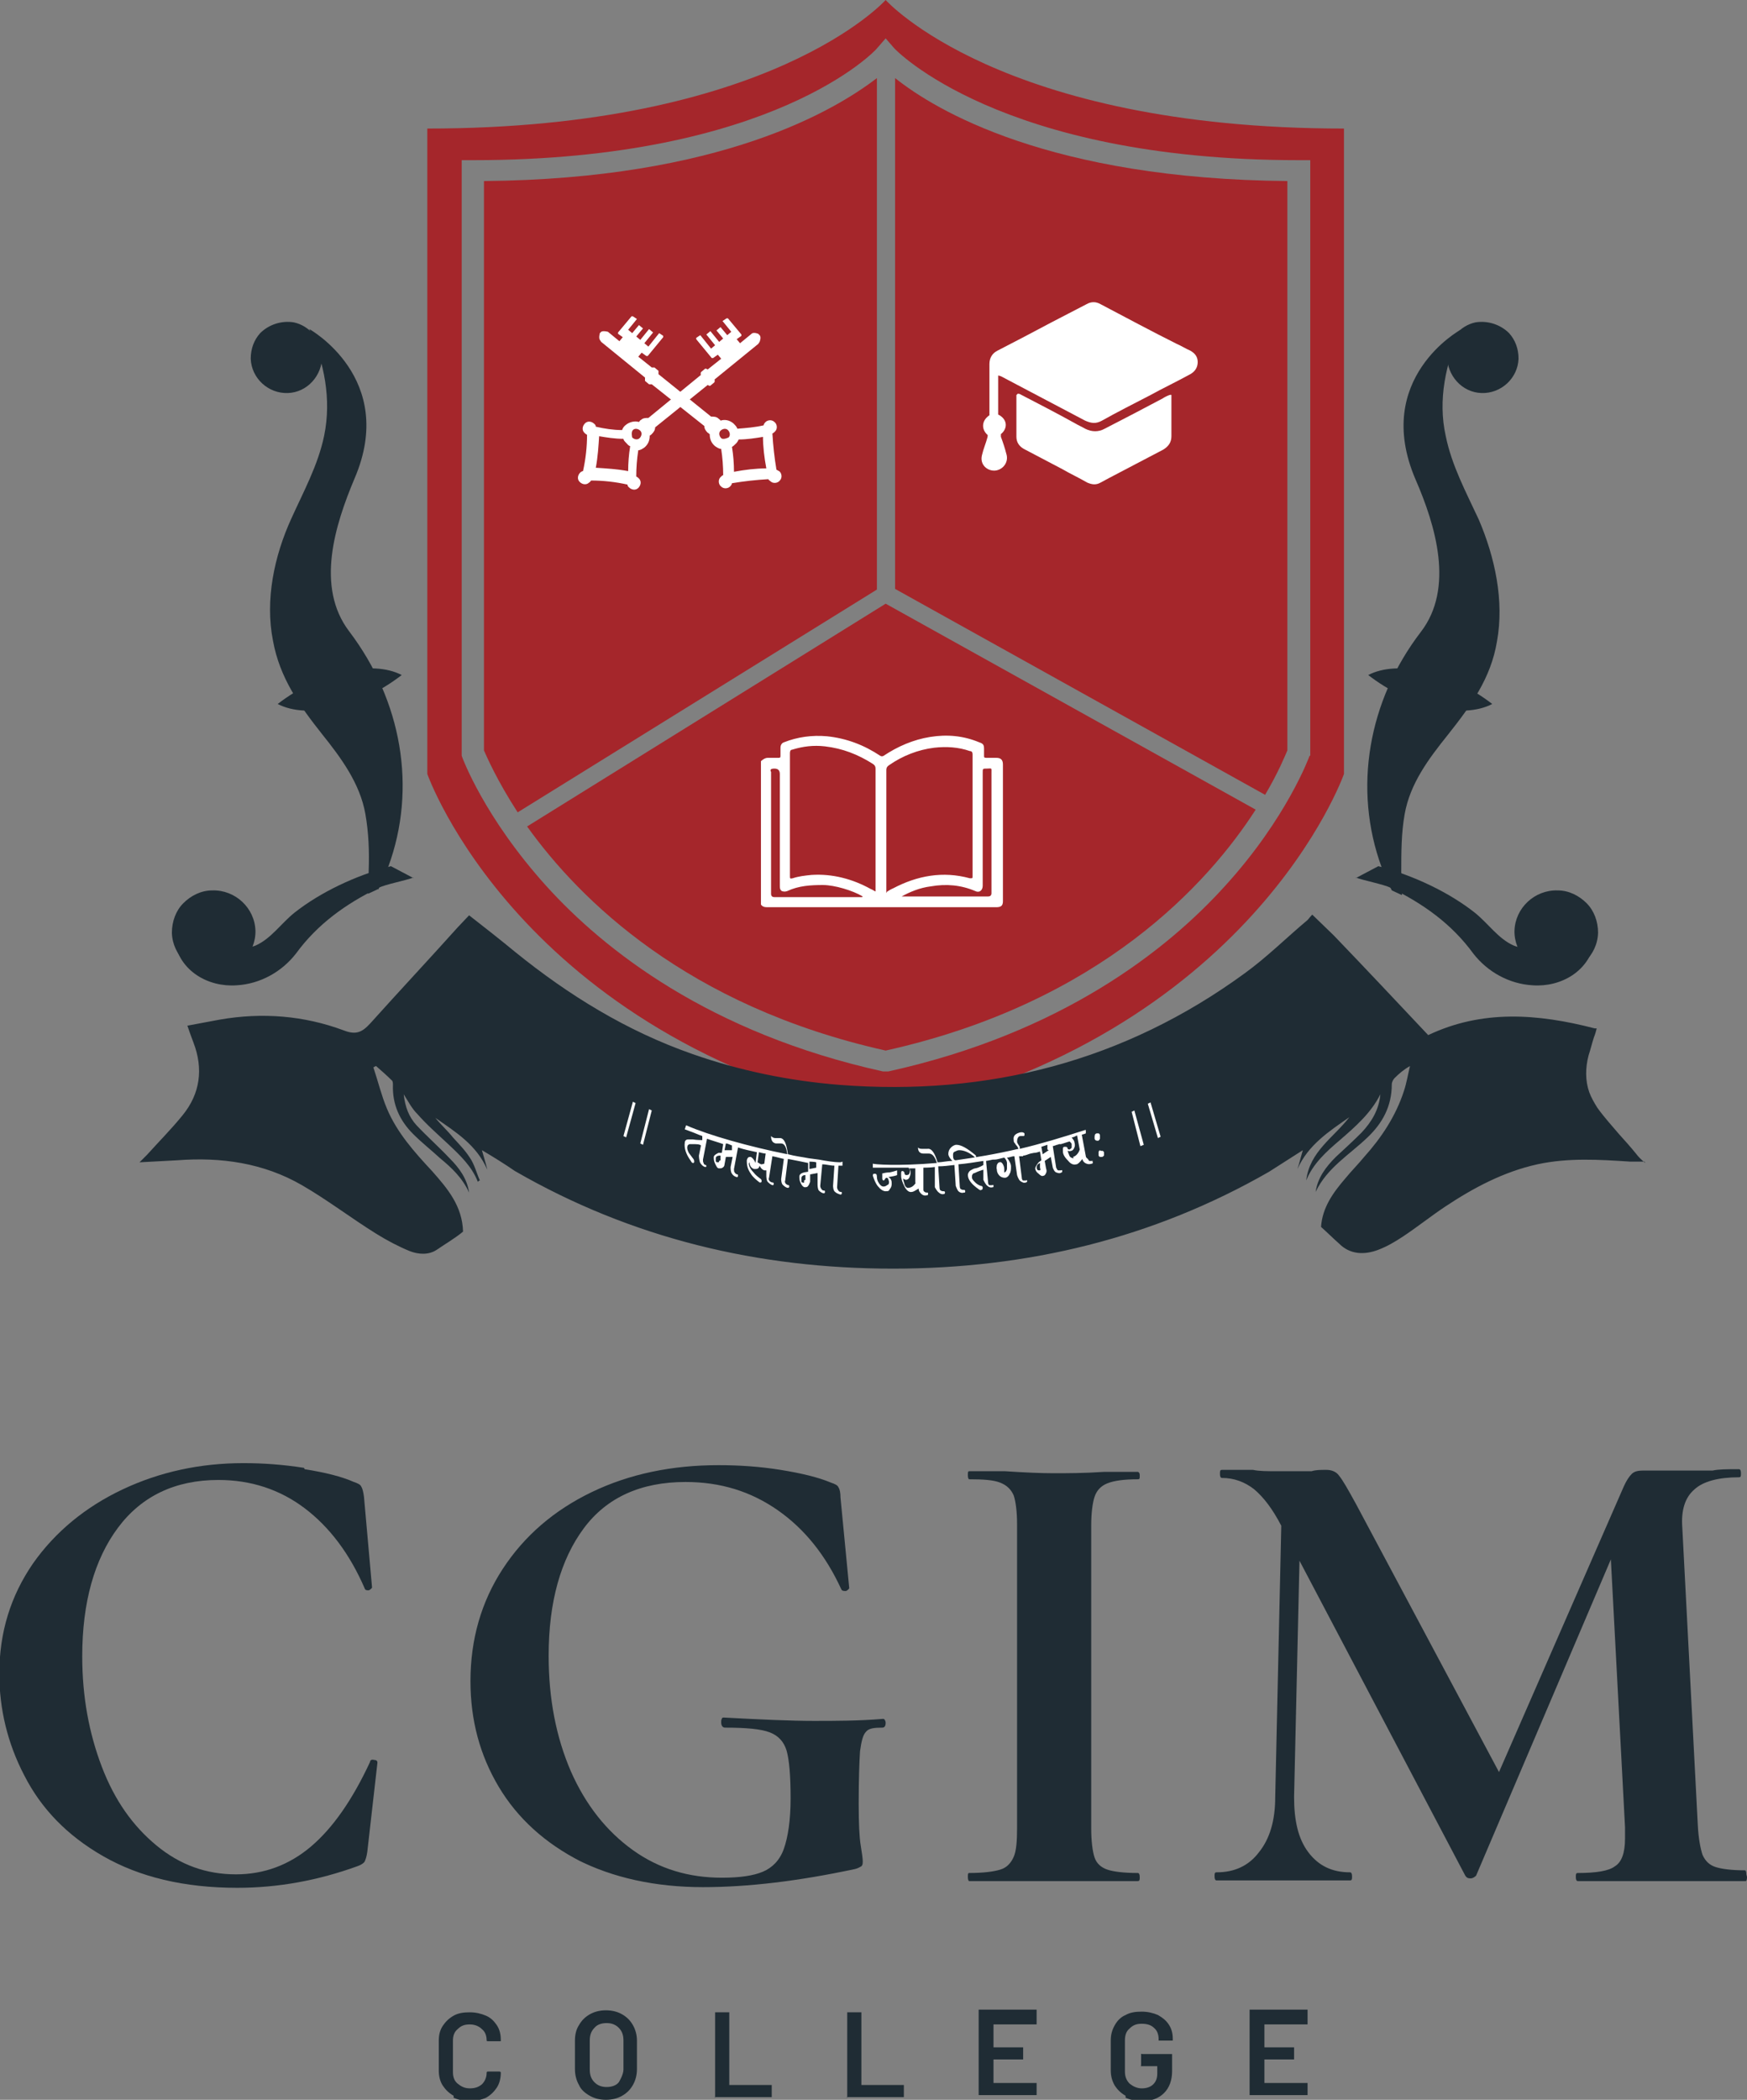 <svg width="134" height="161" viewBox="0 0 134 161" fill="none" xmlns="http://www.w3.org/2000/svg">
<rect x="0" y="0" width="134" height="161" fill="#808080" stroke="none"/>
<g clip-path="url(#clip0_69_505)">
<path d="M34.794 160.69C34.432 160.483 34.173 160.225 33.966 159.916C33.76 159.606 33.656 159.193 33.656 158.78V156.458C33.656 155.994 33.76 155.633 33.966 155.323C34.173 155.013 34.432 154.755 34.794 154.549C35.156 154.343 35.569 154.291 36.034 154.291C36.5 154.291 36.913 154.394 37.275 154.549C37.637 154.704 37.895 154.962 38.102 155.271C38.309 155.581 38.412 155.942 38.412 156.407C38.412 156.407 38.412 156.458 38.412 156.51C38.412 156.51 38.412 156.51 38.309 156.51H37.43C37.43 156.51 37.327 156.51 37.327 156.458C37.327 156.097 37.223 155.787 36.965 155.581C36.758 155.375 36.448 155.22 36.034 155.22C35.621 155.22 35.362 155.323 35.104 155.581C34.845 155.787 34.742 156.097 34.742 156.458V158.884C34.742 159.245 34.845 159.554 35.104 159.761C35.362 159.967 35.621 160.122 36.034 160.122C36.448 160.122 36.706 160.019 36.965 159.812C37.172 159.606 37.327 159.296 37.327 158.935C37.327 158.884 37.327 158.832 37.43 158.832H38.309C38.309 158.832 38.361 158.832 38.412 158.884C38.412 158.884 38.412 158.884 38.412 158.935C38.412 159.348 38.309 159.761 38.102 160.071C37.895 160.38 37.637 160.638 37.275 160.845C36.913 160.999 36.5 161.103 36.034 161.103C35.569 161.103 35.156 160.999 34.794 160.845" fill="#1F2C34"/>
<path d="M45.237 160.69C44.875 160.484 44.565 160.226 44.41 159.865C44.203 159.503 44.1 159.091 44.1 158.626V156.459C44.1 155.994 44.203 155.582 44.41 155.272C44.617 154.911 44.875 154.653 45.237 154.446C45.599 154.24 46.012 154.137 46.478 154.137C46.943 154.137 47.357 154.24 47.718 154.446C48.08 154.653 48.339 154.911 48.546 155.272C48.752 155.633 48.856 156.046 48.856 156.459V158.626C48.856 159.091 48.752 159.503 48.546 159.865C48.339 160.226 48.08 160.484 47.718 160.69C47.357 160.897 46.943 161 46.478 161C46.012 161 45.599 160.897 45.237 160.69ZM47.46 159.658C47.46 159.658 47.822 159.091 47.822 158.678V156.459C47.822 156.046 47.718 155.736 47.46 155.478C47.202 155.22 46.891 155.117 46.529 155.117C46.167 155.117 45.806 155.22 45.599 155.478C45.34 155.736 45.237 156.046 45.237 156.459V158.678C45.237 159.091 45.34 159.4 45.599 159.658C45.857 159.916 46.167 160.019 46.529 160.019C46.891 160.019 47.253 159.916 47.46 159.658Z" fill="#1F2C34"/>
<path d="M54.852 160.845C54.852 160.845 54.852 160.845 54.852 160.741V154.394C54.852 154.394 54.852 154.343 54.852 154.291C54.852 154.291 54.852 154.291 54.956 154.291H55.835C55.835 154.291 55.886 154.291 55.938 154.291C55.938 154.291 55.938 154.291 55.938 154.394V159.864H59.092C59.092 159.864 59.143 159.864 59.195 159.864C59.195 159.864 59.195 159.864 59.195 159.967V160.69C59.195 160.69 59.195 160.741 59.195 160.793C59.195 160.793 59.195 160.793 59.092 160.793H54.904C54.904 160.793 54.852 160.793 54.801 160.793" fill="#1F2C34"/>
<path d="M64.985 160.845C64.985 160.845 64.985 160.845 64.985 160.741V154.394C64.985 154.394 64.985 154.343 64.985 154.291C64.985 154.291 64.985 154.291 65.089 154.291H65.968C65.968 154.291 66.019 154.291 66.071 154.291C66.071 154.291 66.071 154.291 66.071 154.394V159.864H69.225C69.225 159.864 69.276 159.864 69.328 159.864C69.328 159.864 69.328 159.864 69.328 159.967V160.69C69.328 160.69 69.328 160.741 69.328 160.793C69.328 160.793 69.328 160.793 69.225 160.793H65.037C65.037 160.793 64.985 160.793 64.934 160.793" fill="#1F2C34"/>
<path d="M79.512 155.22C79.512 155.22 79.512 155.22 79.409 155.22H76.204V156.975H78.375C78.375 156.975 78.427 156.975 78.478 156.975C78.478 156.975 78.478 156.975 78.478 157.078V157.8C78.478 157.8 78.478 157.852 78.478 157.904C78.478 157.904 78.478 157.904 78.375 157.904H76.204V159.71H79.409C79.409 159.71 79.461 159.71 79.512 159.71C79.512 159.71 79.512 159.71 79.512 159.813V160.535C79.512 160.535 79.512 160.587 79.512 160.638C79.512 160.638 79.512 160.638 79.409 160.638H75.17C75.17 160.638 75.118 160.638 75.066 160.638C75.066 160.638 75.066 160.638 75.066 160.535V154.188C75.066 154.188 75.066 154.137 75.066 154.085C75.066 154.085 75.066 154.085 75.17 154.085H79.409C79.409 154.085 79.461 154.085 79.512 154.085C79.512 154.085 79.512 154.085 79.512 154.188V154.911C79.512 154.911 79.512 154.962 79.512 155.014" fill="#1F2C34"/>
<path d="M86.337 160.691C85.975 160.484 85.716 160.226 85.509 159.917C85.303 159.555 85.199 159.194 85.199 158.73V156.459C85.199 155.995 85.303 155.634 85.509 155.272C85.716 154.911 85.975 154.653 86.337 154.498C86.698 154.292 87.112 154.24 87.577 154.24C88.043 154.24 88.456 154.343 88.818 154.498C89.18 154.705 89.438 154.911 89.645 155.221C89.852 155.53 89.955 155.892 89.955 156.304V156.459C89.955 156.459 89.955 156.459 89.852 156.459H88.973C88.973 156.459 88.921 156.459 88.87 156.459C88.87 156.459 88.87 156.459 88.87 156.356C88.87 155.995 88.766 155.685 88.508 155.479C88.301 155.272 87.991 155.169 87.577 155.169C87.164 155.169 86.905 155.272 86.647 155.53C86.388 155.737 86.285 156.046 86.285 156.459V158.833C86.285 159.194 86.388 159.504 86.647 159.762C86.905 159.968 87.215 160.123 87.577 160.123C87.939 160.123 88.249 160.02 88.456 159.813C88.663 159.607 88.766 159.349 88.766 158.988V158.42H87.629C87.629 158.42 87.577 158.42 87.526 158.42C87.474 158.42 87.526 158.42 87.526 158.317V157.594C87.526 157.594 87.526 157.543 87.526 157.491C87.526 157.44 87.526 157.491 87.629 157.491H89.8C89.8 157.491 89.852 157.491 89.904 157.491C89.904 157.491 89.904 157.491 89.904 157.594V158.781C89.904 159.504 89.697 160.071 89.283 160.484C88.87 160.897 88.301 161.103 87.577 161.103C87.112 161.103 86.698 161 86.337 160.845" fill="#1F2C34"/>
<path d="M100.294 155.22C100.294 155.22 100.294 155.22 100.19 155.22H96.985V156.975H99.156C99.156 156.975 99.208 156.975 99.26 156.975C99.26 156.975 99.26 156.975 99.26 157.078V157.8C99.26 157.8 99.26 157.852 99.26 157.904C99.26 157.904 99.26 157.904 99.156 157.904H96.985V159.71H100.19C100.19 159.71 100.242 159.71 100.294 159.71C100.294 159.71 100.294 159.71 100.294 159.813V160.535C100.294 160.535 100.294 160.587 100.294 160.638C100.294 160.638 100.294 160.638 100.19 160.638H95.951C95.951 160.638 95.899 160.638 95.848 160.638C95.848 160.638 95.848 160.638 95.848 160.535V154.188C95.848 154.188 95.848 154.137 95.848 154.085C95.848 154.085 95.848 154.085 95.951 154.085H100.19C100.19 154.085 100.242 154.085 100.294 154.085C100.294 154.085 100.294 154.085 100.294 154.188V154.911C100.294 154.911 100.294 154.962 100.294 155.014" fill="#1F2C34"/>
<path d="M23.368 112.648C24.971 112.906 26.212 113.216 27.142 113.628C27.452 113.732 27.659 113.835 27.711 113.99C27.814 114.144 27.866 114.403 27.918 114.764L28.538 121.73C28.538 121.73 28.435 121.885 28.279 121.936C28.124 121.936 28.021 121.936 27.969 121.782C26.832 119.15 25.281 117.086 23.368 115.641C21.455 114.196 19.232 113.474 16.751 113.474C13.442 113.474 10.857 114.712 9.048 117.137C7.239 119.563 6.308 122.865 6.308 126.994C6.308 130.09 6.825 132.876 7.807 135.456C8.79 138.036 10.185 139.997 11.995 141.494C13.804 142.99 15.82 143.713 18.095 143.713C20.266 143.713 22.179 142.99 23.834 141.597C25.54 140.152 27.039 137.985 28.383 135.095C28.383 134.94 28.538 134.889 28.693 134.94C28.9 134.94 28.951 135.044 28.951 135.147L28.176 141.958C28.124 142.371 28.021 142.629 27.969 142.732C27.918 142.836 27.711 142.99 27.401 143.094C24.402 144.177 21.352 144.745 18.198 144.745C14.114 144.745 10.702 143.919 7.911 142.319C5.119 140.72 3.154 138.656 1.862 136.127C0.57 133.65 -0.051 131.019 -0.051 128.335C-0.051 125.136 0.828 122.349 2.534 119.872C4.24 117.447 6.566 115.538 9.41 114.196C12.253 112.854 15.355 112.184 18.664 112.184C20.163 112.184 21.662 112.287 23.317 112.545L23.368 112.648Z" fill="#1F2C34"/>
<path d="M44.564 142.733C41.824 141.34 39.705 139.43 38.257 137.005C36.81 134.58 36.086 131.896 36.086 128.903C36.086 125.704 36.913 122.814 38.567 120.286C40.222 117.757 42.496 115.796 45.392 114.403C48.287 113.01 51.544 112.339 55.111 112.339C56.662 112.339 58.264 112.442 59.867 112.7C61.469 112.958 62.762 113.268 63.744 113.681C64.054 113.784 64.261 113.887 64.313 114.042C64.416 114.197 64.468 114.455 64.468 114.816L65.14 121.782C65.14 121.782 65.037 121.937 64.882 121.989C64.726 121.989 64.571 121.989 64.52 121.834C63.331 119.254 61.728 117.241 59.66 115.796C57.592 114.351 55.266 113.629 52.577 113.629C49.165 113.629 46.529 114.816 44.771 117.19C43.013 119.563 42.083 122.814 42.083 126.942C42.083 130.245 42.651 133.186 43.789 135.818C44.926 138.398 46.529 140.411 48.545 141.856C50.561 143.3 52.836 143.971 55.369 143.971C56.765 143.971 57.799 143.816 58.523 143.507C59.246 143.197 59.815 142.63 60.125 141.752C60.435 140.875 60.642 139.585 60.642 137.882C60.642 136.179 60.539 134.941 60.332 134.218C60.125 133.548 59.712 133.083 59.04 132.825C58.368 132.567 57.23 132.464 55.628 132.464C55.421 132.464 55.317 132.309 55.317 132.051C55.317 131.948 55.317 131.845 55.369 131.793C55.369 131.69 55.472 131.69 55.524 131.69C58.368 131.845 60.694 131.948 62.4 131.948C64.106 131.948 65.864 131.948 67.725 131.793C67.776 131.793 67.828 131.793 67.88 131.896C67.932 131.999 67.932 132.051 67.932 132.103C67.932 132.361 67.828 132.464 67.673 132.464C67.053 132.464 66.639 132.515 66.432 132.773C66.174 133.031 66.07 133.548 65.967 134.27C65.915 135.044 65.864 136.386 65.864 138.295C65.864 139.791 65.915 140.875 66.019 141.494C66.122 142.114 66.174 142.526 66.174 142.681C66.174 142.888 66.174 142.991 66.07 143.094C65.967 143.146 65.812 143.249 65.605 143.3C61.263 144.229 57.385 144.694 53.922 144.694C50.251 144.694 46.994 143.971 44.254 142.578L44.564 142.733Z" fill="#1F2C34"/>
<path d="M83.957 142.423C84.112 142.887 84.474 143.197 84.94 143.351C85.405 143.506 86.18 143.609 87.266 143.609C87.37 143.609 87.421 143.713 87.421 143.919C87.421 144.125 87.421 144.229 87.266 144.229C86.18 144.229 85.302 144.229 84.629 144.229H80.804H77.082C76.41 144.229 75.531 144.229 74.342 144.229C74.29 144.229 74.238 144.125 74.238 143.919C74.238 143.713 74.238 143.609 74.342 143.609C75.427 143.609 76.203 143.506 76.72 143.351C77.237 143.197 77.547 142.835 77.754 142.371C77.96 141.907 78.012 141.133 78.012 140.152V116.879C78.012 115.899 77.909 115.125 77.754 114.66C77.547 114.196 77.237 113.886 76.72 113.68C76.203 113.474 75.427 113.422 74.342 113.422C74.29 113.422 74.238 113.319 74.238 113.112C74.238 112.906 74.238 112.803 74.342 112.803H77.082C78.633 112.906 79.873 112.958 80.804 112.958C81.838 112.958 83.13 112.958 84.681 112.854H87.266C87.266 112.854 87.421 112.854 87.421 113.112C87.421 113.37 87.421 113.422 87.266 113.422C86.232 113.422 85.457 113.525 84.94 113.732C84.423 113.938 84.112 114.299 83.957 114.764C83.802 115.228 83.699 116.002 83.699 116.983V140.152C83.699 141.184 83.802 141.958 83.957 142.423Z" fill="#1F2C34"/>
<path d="M134.001 143.92C134.001 143.92 134.001 144.229 133.898 144.229C132.76 144.229 131.83 144.229 131.158 144.229H127.436H123.662C123.041 144.229 122.162 144.229 121.025 144.229C120.922 144.229 120.87 144.126 120.87 143.92C120.87 143.713 120.87 143.61 121.025 143.61C122.421 143.61 123.403 143.455 123.868 143.094C124.385 142.784 124.644 142.062 124.644 140.978V140.101L123.558 119.563L113.219 143.816C113.219 143.816 113.012 144.023 112.805 144.023C112.598 144.023 112.495 143.971 112.392 143.816L99.674 119.666L99.26 137.779C99.26 139.585 99.571 140.978 100.346 142.01C101.122 143.042 102.156 143.558 103.551 143.558C103.655 143.558 103.706 143.662 103.706 143.868C103.706 144.074 103.706 144.178 103.551 144.178C102.621 144.178 101.949 144.178 101.432 144.178H98.64H95.487C94.97 144.178 94.246 144.178 93.315 144.178C93.212 144.178 93.16 144.074 93.16 143.868C93.16 143.662 93.16 143.558 93.315 143.558C94.711 143.558 95.797 143.042 96.572 142.01C97.399 140.978 97.813 139.585 97.813 137.779L98.278 116.983C97.606 115.693 96.934 114.816 96.21 114.197C95.487 113.629 94.659 113.319 93.729 113.319C93.625 113.319 93.574 113.216 93.574 113.01C93.574 112.803 93.574 112.7 93.729 112.7H96.107C96.572 112.803 97.193 112.803 97.916 112.803H100.605C100.915 112.7 101.277 112.7 101.742 112.7C102.156 112.7 102.517 112.855 102.724 113.164C102.983 113.474 103.396 114.197 104.017 115.332L114.977 135.87L124.541 113.99C124.747 113.526 124.954 113.216 125.161 113.01C125.368 112.803 125.678 112.752 126.04 112.752C126.35 112.752 126.66 112.752 127.074 112.752C127.436 112.752 127.901 112.752 128.418 112.752H131.365C131.83 112.648 132.502 112.648 133.381 112.648C133.484 112.648 133.536 112.752 133.536 112.958C133.536 113.164 133.536 113.268 133.381 113.268C131.83 113.268 130.641 113.577 129.969 114.197C129.245 114.816 128.935 115.796 129.038 117.138L130.227 139.946C130.279 140.978 130.434 141.752 130.589 142.217C130.796 142.681 131.106 142.991 131.571 143.146C132.037 143.3 132.812 143.404 133.846 143.404C133.898 143.404 133.95 143.507 133.95 143.713L134.001 143.92Z" fill="#1F2C34"/>
<path d="M67.261 45.204L39.706 62.285C38.103 59.808 37.328 58.002 37.121 57.537V13.882C55.319 13.727 64.107 8.412 67.261 5.986V45.204Z" fill="#A5262B"/>
<path d="M40.43 63.368L67.933 46.287L96.315 62.078C92.696 67.702 84.424 76.887 67.933 80.551C52.682 77.145 44.462 68.992 40.43 63.368Z" fill="#A5262B"/>
<path d="M98.744 13.882V57.537C98.589 57.898 98.072 59.189 97.038 60.943L68.656 45.153V5.986C71.758 8.463 80.547 13.727 98.796 13.882H98.744Z" fill="#A5262B"/>
<path d="M67.932 0C67.932 0 59.143 9.856 32.777 9.856V59.343C32.777 59.343 39.808 79.416 67.932 85.609C96.055 79.416 103.086 59.343 103.086 59.343V9.856C76.72 9.856 67.932 0 67.932 0ZM100.449 57.95C100.449 57.95 98.743 62.697 93.936 67.961C89.541 72.811 81.476 79.21 68.138 82.151H67.932H67.725C54.387 79.21 46.322 72.811 41.928 67.961C37.12 62.645 35.466 58.105 35.414 57.95V57.692V12.281H36.293C59.35 12.281 67.208 3.819 67.26 3.715L67.932 2.941L68.604 3.715C68.604 3.715 76.617 12.281 99.622 12.281H100.501V57.95H100.449Z" fill="#A5262B"/>
<path d="M76.668 31.839C77.34 32.252 77.236 32.923 76.771 33.284C76.771 33.336 76.771 33.439 76.771 33.49C76.926 33.903 77.081 34.368 77.184 34.781C77.391 35.4 76.978 35.967 76.409 36.071C75.789 36.174 75.117 35.658 75.323 34.884C75.427 34.419 75.633 33.955 75.737 33.542C75.737 33.49 75.789 33.387 75.737 33.336C75.272 32.923 75.272 32.252 75.892 31.839C75.892 31.788 75.892 31.684 75.892 31.581C75.892 30.343 75.892 29.156 75.892 27.917C75.892 27.453 76.099 27.092 76.512 26.885C77.908 26.163 79.304 25.44 80.648 24.718C81.527 24.254 82.458 23.789 83.336 23.325C83.698 23.118 84.06 23.118 84.422 23.325C86.387 24.357 88.299 25.389 90.264 26.369C90.626 26.524 90.936 26.73 91.298 26.885C91.66 27.092 91.867 27.35 91.867 27.763C91.867 28.175 91.66 28.485 91.298 28.691C90.264 29.259 89.178 29.775 88.144 30.343C86.955 30.962 85.715 31.581 84.525 32.252C84.06 32.51 83.698 32.458 83.233 32.252C81.062 31.117 78.942 29.982 76.771 28.846C76.719 28.846 76.668 28.795 76.564 28.795V31.788L76.668 31.839Z" fill="white"/>
<path d="M78.064 30.188C78.064 30.188 78.219 30.188 78.271 30.239C79.667 30.962 81.063 31.684 82.459 32.458C82.717 32.613 82.976 32.716 83.234 32.871C83.751 33.129 84.268 33.129 84.733 32.871C86.233 32.097 87.732 31.323 89.179 30.549C89.334 30.445 89.541 30.342 89.696 30.291C89.748 30.291 89.8 30.239 89.851 30.291C89.851 30.342 89.851 30.445 89.851 30.497C89.851 31.478 89.851 32.458 89.851 33.438C89.851 33.903 89.645 34.212 89.231 34.471C87.835 35.193 86.491 35.915 85.095 36.638C84.888 36.741 84.63 36.896 84.423 36.999C84.061 37.205 83.751 37.154 83.389 36.999C82.769 36.638 82.097 36.328 81.476 35.967C80.494 35.451 79.512 34.935 78.53 34.419C78.168 34.212 77.961 33.903 77.961 33.49C77.961 32.51 77.961 31.478 77.961 30.497C77.961 30.445 77.961 30.394 77.961 30.291L78.064 30.188Z" fill="white"/>
<path d="M46.114 26.214L49.474 28.949C49.474 28.949 49.474 29.155 49.474 29.207L49.785 29.465C49.785 29.465 49.94 29.465 49.992 29.465L54.024 32.664C54.024 32.871 54.127 33.025 54.282 33.18C54.334 33.18 54.386 33.283 54.438 33.283C54.438 33.645 54.541 33.954 54.851 34.212C55.006 34.315 55.161 34.419 55.316 34.419C55.42 35.09 55.471 35.76 55.471 36.431C55.42 36.431 55.316 36.534 55.265 36.586C55.058 36.792 55.11 37.154 55.316 37.308C55.523 37.515 55.885 37.463 56.04 37.257C56.092 37.205 56.144 37.102 56.144 37.05C57.074 36.896 58.005 36.792 58.935 36.741C58.935 36.792 59.039 36.844 59.09 36.896C59.297 37.102 59.659 37.05 59.814 36.844C60.021 36.638 59.969 36.276 59.762 36.121C59.711 36.121 59.607 36.018 59.556 36.018C59.401 35.09 59.297 34.161 59.245 33.232C59.297 33.232 59.401 33.129 59.452 33.077C59.659 32.871 59.607 32.509 59.401 32.355C59.194 32.148 58.832 32.2 58.677 32.406C58.625 32.458 58.573 32.561 58.573 32.612C57.901 32.767 57.229 32.819 56.557 32.871C56.505 32.716 56.402 32.612 56.247 32.458C55.937 32.2 55.575 32.148 55.265 32.251C55.265 32.2 55.161 32.148 55.11 32.096C54.955 31.942 54.748 31.942 54.541 31.942L50.508 28.691C50.508 28.691 50.508 28.484 50.508 28.433L50.198 28.175C50.198 28.175 50.043 28.175 49.992 28.175L48.958 27.349L49.216 27.04L49.578 27.297H49.681L50.87 25.853V25.749L50.56 25.543L49.733 26.575L49.423 26.317L50.095 25.491L49.785 25.233L49.113 26.059L48.803 25.801L49.319 25.182L49.009 24.924L48.492 25.543L48.182 25.285L48.854 24.459L48.544 24.253H48.441L47.407 25.491V25.595L47.769 25.853L47.51 26.162L46.631 25.44C46.631 25.44 46.269 25.337 46.114 25.44L46.011 25.543C46.011 25.543 45.907 25.904 46.011 26.059M55.885 33.541C55.885 33.541 55.471 33.748 55.316 33.593C55.161 33.438 55.11 33.18 55.265 33.025C55.42 32.871 55.678 32.819 55.833 32.974C55.988 33.129 56.04 33.387 55.885 33.541ZM58.522 33.438C58.522 34.264 58.625 35.09 58.78 35.915C57.953 35.915 57.126 36.018 56.299 36.173C56.299 35.554 56.247 34.883 56.144 34.264C56.247 34.212 56.35 34.109 56.454 34.006C56.557 33.903 56.609 33.799 56.66 33.696C57.281 33.696 57.953 33.593 58.573 33.49" fill="white"/>
<path d="M58.263 26.214C58.263 26.214 58.418 25.853 58.263 25.698L58.16 25.595C58.16 25.595 57.798 25.44 57.643 25.595L56.764 26.317L56.505 26.008L56.867 25.75V25.647L55.833 24.408H55.73L55.42 24.615L56.092 25.44L55.782 25.698L55.264 25.079L54.954 25.337L55.471 25.956L55.161 26.214L54.489 25.389L54.179 25.647L54.851 26.472L54.541 26.73L53.714 25.698L53.403 25.905V26.008L54.593 27.453H54.696L55.058 27.195L55.316 27.504L54.282 28.33C54.282 28.33 54.127 28.227 54.075 28.278L53.765 28.536C53.765 28.536 53.714 28.691 53.765 28.743L49.733 32.045C49.526 32.045 49.319 32.045 49.164 32.2C49.112 32.2 49.061 32.303 49.009 32.355C48.699 32.252 48.285 32.355 48.027 32.561C47.872 32.665 47.768 32.819 47.717 32.974C47.045 32.974 46.373 32.871 45.7 32.716C45.7 32.613 45.649 32.561 45.597 32.51C45.39 32.303 45.08 32.252 44.873 32.458C44.667 32.665 44.615 32.974 44.822 33.181C44.873 33.232 44.925 33.284 45.028 33.335C45.028 34.264 44.925 35.193 44.718 36.122C44.667 36.122 44.563 36.174 44.511 36.225C44.305 36.432 44.253 36.741 44.46 36.948C44.667 37.154 44.977 37.206 45.184 36.999C45.235 36.999 45.287 36.896 45.339 36.844C46.269 36.844 47.2 36.948 48.13 37.154C48.13 37.257 48.182 37.309 48.234 37.36C48.441 37.567 48.751 37.618 48.958 37.412C49.164 37.206 49.216 36.896 49.009 36.69C48.957 36.638 48.906 36.586 48.802 36.535C48.802 35.864 48.854 35.193 48.958 34.522C49.112 34.522 49.268 34.419 49.423 34.316C49.733 34.058 49.836 33.748 49.836 33.387C49.888 33.387 49.94 33.335 49.991 33.284C50.147 33.129 50.25 32.974 50.25 32.768L54.282 29.517C54.282 29.517 54.437 29.62 54.489 29.569L54.799 29.31C54.799 29.31 54.851 29.156 54.799 29.104L58.16 26.369M48.492 33.542C48.492 33.542 48.389 33.129 48.544 32.974C48.699 32.819 48.958 32.871 49.112 33.026C49.268 33.181 49.216 33.439 49.061 33.593C48.906 33.748 48.647 33.697 48.492 33.542ZM45.907 33.439C46.528 33.542 47.148 33.645 47.82 33.645C47.82 33.748 47.923 33.852 48.027 33.955C48.13 34.058 48.182 34.161 48.337 34.213C48.234 34.832 48.182 35.503 48.182 36.122C47.355 35.967 46.528 35.916 45.7 35.864C45.856 35.038 45.907 34.213 45.959 33.387" fill="white"/>
<path d="M58.367 58.363C58.367 58.363 58.626 58.105 58.884 58.105C59.143 58.105 59.453 58.105 59.711 58.105C59.815 58.105 59.866 58.105 59.866 57.95C59.866 57.743 59.866 57.537 59.866 57.331C59.866 57.124 59.97 56.969 60.125 56.918C61.159 56.505 62.296 56.35 63.434 56.453C64.933 56.608 66.277 57.124 67.518 57.95C67.621 58.001 67.673 58.001 67.776 57.95C68.862 57.227 70.051 56.711 71.343 56.505C72.636 56.298 73.876 56.402 75.117 56.918C75.427 57.021 75.479 57.124 75.479 57.434C75.479 57.589 75.479 57.795 75.479 57.95C75.479 58.053 75.479 58.105 75.634 58.105C75.893 58.105 76.151 58.105 76.41 58.105C76.772 58.105 76.927 58.259 76.927 58.621C76.927 62.13 76.927 65.587 76.927 69.096C76.927 69.457 76.772 69.56 76.41 69.56C70.568 69.56 64.674 69.56 58.833 69.56C58.626 69.56 58.471 69.509 58.367 69.354V58.363ZM67.156 68.374C67.156 68.374 67.156 68.219 67.156 68.167C67.156 65.071 67.156 62.026 67.156 58.93C67.156 58.776 67.104 58.672 66.949 58.569C65.812 57.847 64.623 57.382 63.279 57.227C62.4 57.124 61.572 57.227 60.745 57.485C60.642 57.485 60.59 57.589 60.59 57.743C60.59 60.891 60.59 64.039 60.59 67.187C60.59 67.341 60.59 67.393 60.797 67.341C61.262 67.187 61.727 67.135 62.245 67.084C63.847 66.98 65.398 67.393 66.794 68.167C66.949 68.219 67.052 68.322 67.207 68.374H67.156ZM68.035 68.374C68.035 68.374 68.345 68.167 68.5 68.115C70.361 67.135 72.326 66.774 74.393 67.341C74.6 67.341 74.6 67.341 74.6 67.187C74.6 64.091 74.6 60.943 74.6 57.847C74.6 57.692 74.549 57.589 74.393 57.589C73.515 57.279 72.584 57.227 71.653 57.331C70.413 57.485 69.224 57.95 68.19 58.672C68.035 58.776 67.983 58.879 67.983 59.033C67.983 62.13 67.983 65.174 67.983 68.27V68.477L68.035 68.374ZM66.174 68.735C65.398 68.27 64.002 67.858 63.123 67.858C62.193 67.858 61.262 67.909 60.383 68.322C60.228 68.374 60.125 68.374 59.97 68.322C59.815 68.219 59.815 68.064 59.815 67.909C59.815 65.071 59.815 62.233 59.815 59.343C59.815 59.068 59.677 58.93 59.401 58.93C59.125 58.93 59.039 59.016 59.143 59.188C59.143 62.284 59.143 65.432 59.143 68.528C59.143 68.7 59.229 68.786 59.401 68.786C61.572 68.786 63.744 68.786 65.915 68.786C65.967 68.786 66.018 68.786 66.122 68.786L66.174 68.735ZM69.12 68.735H69.275C71.447 68.735 73.618 68.735 75.789 68.735C75.962 68.735 76.048 68.649 76.048 68.477C76.048 65.432 76.048 62.336 76.048 59.291C76.048 58.827 76.099 58.93 75.686 58.93C75.376 58.93 75.376 58.93 75.376 59.24C75.376 62.13 75.376 65.019 75.376 67.909C75.376 68.27 75.117 68.477 74.807 68.322C73.721 67.858 72.584 67.754 71.395 67.961C70.568 68.064 69.792 68.374 69.069 68.786L69.12 68.735Z" fill="white"/>
<path d="M126.142 89.066C125.728 89.066 125.366 89.066 125.056 89.066C122.678 88.911 120.3 88.757 117.922 89.272C115.337 89.84 113.011 91.079 110.839 92.523C109.754 93.246 108.72 94.072 107.634 94.794C107.014 95.207 106.393 95.568 105.721 95.826C104.636 96.239 103.55 96.187 102.723 95.362C102.258 94.949 101.792 94.484 101.327 94.072C101.43 92.575 102.257 91.44 103.188 90.356C103.653 89.788 104.17 89.272 104.636 88.705C105.98 87.208 107.065 85.557 107.686 83.648C107.893 83.029 107.996 82.358 108.151 81.739C107.686 81.996 107.324 82.306 106.962 82.667C106.859 82.771 106.755 82.977 106.755 83.132C106.755 84.835 106.031 86.125 104.894 87.208C103.498 88.55 101.792 89.531 100.913 91.388C101.068 90.305 101.689 89.479 102.464 88.705C103.136 88.086 103.808 87.466 104.429 86.847C105.204 86.022 105.773 85.093 105.876 83.906C105.153 85.351 103.964 86.383 102.774 87.415C101.741 88.292 100.707 89.221 100.19 90.511C100.448 88.292 102.309 87.208 103.498 85.66C101.947 86.744 100.345 87.776 99.517 89.634C99.673 89.169 99.776 88.705 99.931 88.189C99.052 88.757 98.225 89.272 97.346 89.84C88.454 94.949 78.787 97.271 68.499 97.271C58.16 97.271 48.44 94.949 39.497 89.788C38.669 89.221 37.842 88.705 36.964 88.189C37.119 88.757 37.274 89.221 37.377 89.685C36.55 87.776 34.947 86.796 33.396 85.712C33.81 86.228 34.327 86.692 34.74 87.208C35.206 87.724 35.671 88.189 36.033 88.757C36.395 89.272 36.55 89.943 36.808 90.511C36.757 90.511 36.705 90.562 36.653 90.614C36.188 89.427 35.309 88.602 34.379 87.724C33.551 86.95 32.724 86.228 32.001 85.402C31.587 84.99 31.328 84.473 30.967 83.906C31.07 84.886 31.38 85.66 31.949 86.279C32.776 87.157 33.655 87.931 34.482 88.808C35.206 89.531 35.826 90.356 35.981 91.44C35.464 90.305 34.637 89.531 33.758 88.808C33.086 88.189 32.362 87.621 31.69 86.95C30.656 85.918 30.088 84.68 30.139 83.183C30.139 83.08 30.139 82.874 30.036 82.822C29.674 82.461 29.261 82.1 28.847 81.739C28.795 81.739 28.744 81.79 28.64 81.842C29.002 82.925 29.261 84.009 29.674 84.99C30.45 86.847 31.794 88.344 33.138 89.788C34.327 91.13 35.464 92.472 35.516 94.433C34.896 94.949 34.172 95.362 33.5 95.826C32.879 96.239 32.104 96.187 31.432 95.929C30.553 95.568 29.674 95.104 28.847 94.588C26.934 93.401 25.125 92.007 23.16 90.872C20.213 89.169 16.957 88.705 13.596 88.963C12.666 89.014 11.735 89.066 10.701 89.118C10.96 88.86 11.115 88.705 11.27 88.55C12.2 87.518 13.131 86.589 14.01 85.505C15.354 83.854 15.612 81.945 14.837 79.932C14.682 79.52 14.527 79.107 14.372 78.642C15.199 78.487 16.026 78.333 16.853 78.178C20.11 77.61 23.315 77.868 26.366 79.004C27.296 79.365 27.761 79.158 28.382 78.487C30.605 76.011 32.879 73.585 35.102 71.108L35.981 70.18C37.17 71.108 38.359 72.037 39.548 73.018C43.633 76.32 48.078 79.055 53.093 80.81C56.764 82.1 60.538 82.874 64.415 83.183C75.788 84.061 86.231 81.377 95.485 74.617C97.191 73.379 98.69 71.882 100.293 70.541C100.396 70.438 100.448 70.334 100.655 70.128L102.309 71.728C104.739 74.256 107.117 76.785 109.547 79.365C113.683 77.404 117.922 77.713 122.316 78.849C122.316 78.849 122.42 78.849 122.471 78.849C122.42 79.055 122.368 79.262 122.264 79.52C122.109 79.984 122.006 80.448 121.851 80.913C121.592 81.893 121.592 82.874 121.903 83.751C122.058 84.164 122.264 84.525 122.523 84.938C123.04 85.66 123.609 86.279 124.177 86.95C124.643 87.466 125.108 87.982 125.521 88.498C125.676 88.705 125.883 88.911 126.193 89.169L126.142 89.066Z" fill="#1F2C34"/>
<path d="M47.82 87.105L48.027 87.209L48.751 84.577L48.544 84.474L47.82 87.105Z" fill="white"/>
<path d="M49.113 87.673L49.32 87.776L49.992 85.144L49.785 85.041L49.113 87.673Z" fill="white"/>
<path d="M64.466 89.117C63.949 89.117 63.38 89.014 62.812 88.911L62.036 88.808C61.519 88.705 61.002 88.653 60.434 88.498C60.33 87.724 60.175 87.311 59.865 87.26C59.865 87.26 59.762 87.26 59.658 87.26C59.555 87.26 59.503 87.26 59.452 87.26C59.348 87.26 59.245 87.208 59.141 87.105C59.141 87.415 59.245 87.621 59.503 87.673C59.503 87.673 59.607 87.673 59.71 87.673C59.813 87.673 59.865 87.673 59.917 87.673C60.175 87.673 60.33 87.982 60.382 88.498C57.539 87.931 54.385 87.053 52.627 86.279L52.524 86.589L52.938 86.744C53.248 86.847 53.558 87.002 53.868 87.105V87.415C53.868 87.415 53.403 87.415 53.144 87.363C53.041 87.363 52.886 87.363 52.782 87.363C52.627 87.363 52.524 87.466 52.524 87.621C52.472 87.982 52.576 88.447 52.989 89.014C53.041 89.117 53.093 89.169 53.144 89.169C53.196 89.169 53.248 89.169 53.248 89.066C53.248 89.014 53.248 88.911 53.144 88.808C53.041 88.653 52.938 88.55 52.834 88.395C52.731 88.189 52.679 88.034 52.731 87.879C52.731 87.827 52.782 87.776 52.886 87.724C52.938 87.724 52.989 87.724 53.093 87.724C53.403 87.724 53.661 87.724 53.765 87.827L53.61 88.601C53.61 88.601 53.61 88.963 53.713 89.169C53.816 89.324 53.92 89.427 54.075 89.479C54.127 89.479 54.178 89.479 54.178 89.427C54.178 89.376 54.178 89.324 54.127 89.324C54.075 89.324 53.971 89.272 53.971 89.169C53.92 89.117 53.92 89.014 53.92 88.911L54.23 87.311C54.644 87.466 55.057 87.569 55.471 87.724L55.367 88.395H55.109C55.109 88.395 54.747 88.55 54.747 88.705C54.747 88.859 54.747 89.014 54.85 89.221C54.954 89.427 55.005 89.582 55.161 89.582C55.264 89.582 55.367 89.582 55.419 89.53C55.523 89.479 55.574 89.376 55.574 89.272L55.678 88.705H56.194L56.039 89.479C56.039 89.633 56.039 89.84 56.143 89.995C56.246 90.15 56.35 90.201 56.505 90.253C56.556 90.253 56.608 90.253 56.608 90.15C56.608 90.098 56.608 90.046 56.556 90.046C56.505 90.046 56.401 89.995 56.35 89.891C56.298 89.84 56.298 89.737 56.298 89.633L56.608 87.982C57.073 88.137 57.59 88.24 58.056 88.343L57.952 89.169C57.849 88.911 57.694 88.756 57.59 88.705C57.487 88.705 57.435 88.705 57.384 88.756C57.332 88.808 57.28 88.911 57.28 89.014C57.28 89.324 57.332 89.633 57.59 89.995C57.745 90.253 58.004 90.459 58.262 90.665H58.314C58.366 90.665 58.417 90.665 58.417 90.562C58.417 90.511 58.417 90.459 58.366 90.407C58.159 90.253 57.952 90.098 57.797 89.891C57.539 89.633 57.435 89.376 57.435 89.221C57.435 89.221 57.435 89.169 57.487 89.117C57.487 89.376 57.642 89.582 57.849 89.633C58.056 89.633 58.211 89.633 58.262 89.376C58.366 89.582 58.469 89.685 58.624 89.737C58.624 89.737 58.676 89.737 58.779 89.737V90.15C58.779 90.15 58.779 90.511 58.883 90.614C58.986 90.717 59.09 90.82 59.245 90.872C59.296 90.872 59.348 90.872 59.348 90.769C59.348 90.717 59.348 90.665 59.245 90.665C59.193 90.665 59.09 90.614 59.038 90.562C58.986 90.511 58.934 90.407 58.986 90.304L59.245 88.653C59.555 88.705 59.865 88.808 60.123 88.859L59.917 90.407C59.917 90.407 59.917 90.769 60.072 90.872C60.175 90.975 60.33 91.078 60.434 91.078C60.434 91.078 60.537 91.078 60.537 90.975C60.537 90.924 60.537 90.872 60.485 90.872C60.434 90.872 60.33 90.82 60.279 90.769C60.227 90.717 60.175 90.614 60.227 90.511L60.434 88.859C60.951 88.963 61.519 89.066 61.985 89.169V89.84L61.675 89.891C61.468 89.943 61.313 90.046 61.313 90.201C61.313 90.356 61.313 90.511 61.416 90.717C61.519 90.924 61.623 91.027 61.726 91.027C61.83 91.027 61.933 91.027 61.985 90.924C62.036 90.872 62.088 90.769 62.14 90.614V90.046L62.708 89.943V90.82C62.708 90.82 62.708 91.181 62.812 91.285C62.915 91.388 63.07 91.491 63.174 91.491C63.225 91.491 63.277 91.491 63.277 91.388C63.277 91.336 63.277 91.285 63.225 91.285C63.174 91.285 63.07 91.285 63.019 91.181C62.967 91.13 62.915 91.027 62.915 90.924L63.07 89.272C63.38 89.272 63.691 89.376 64.001 89.376L63.898 90.924C63.898 90.924 63.898 91.285 64.053 91.388C64.156 91.491 64.311 91.543 64.466 91.594C64.466 91.594 64.57 91.594 64.57 91.491C64.57 91.44 64.57 91.388 64.518 91.388C64.466 91.388 64.363 91.388 64.311 91.285C64.259 91.233 64.208 91.13 64.208 91.027L64.311 89.376C64.311 89.376 64.518 89.376 64.621 89.376V89.272V89.066L64.466 89.117ZM55.161 89.014C55.161 89.014 55.161 89.117 55.109 89.117C55.109 89.117 55.057 89.117 55.005 89.117C54.954 89.117 54.902 89.066 54.902 89.014C54.902 88.963 54.902 88.911 54.902 88.808C54.902 88.653 55.057 88.601 55.264 88.601V88.963L55.161 89.014ZM61.675 90.511C61.675 90.511 61.675 90.614 61.675 90.665C61.675 90.665 61.623 90.717 61.571 90.665C61.519 90.665 61.468 90.665 61.468 90.562C61.468 90.511 61.468 90.459 61.468 90.356C61.468 90.201 61.571 90.098 61.778 90.098V90.459L61.675 90.511ZM56.091 88.189H55.574L55.678 87.673C55.833 87.673 55.988 87.776 56.143 87.827V88.189H56.091ZM58.624 89.221C58.624 89.221 58.469 89.272 58.417 89.272C58.314 89.272 58.211 89.169 58.107 89.117L58.211 88.343C58.211 88.343 58.573 88.447 58.728 88.447L58.624 89.221ZM62.605 89.53L62.088 89.633V89.066C62.088 89.066 62.45 89.066 62.605 89.117V89.479V89.53Z" fill="white"/>
<path d="M67.673 89.995C67.673 89.995 67.673 89.995 67.673 90.099C67.673 90.202 67.673 90.253 67.673 90.356C67.673 90.46 67.725 90.511 67.776 90.511C67.776 90.511 67.828 90.511 67.88 90.408C67.88 90.356 67.983 90.305 67.983 90.305C68.035 90.305 68.087 90.305 68.138 90.408C68.138 90.46 68.19 90.563 68.19 90.615C68.19 90.718 68.19 90.821 68.035 90.873C67.983 90.924 67.88 90.976 67.776 90.976C67.621 90.976 67.518 90.873 67.415 90.718C67.311 90.563 67.259 90.408 67.259 90.202C67.259 90.047 67.208 89.995 67.104 89.995C67.001 89.995 66.949 89.995 66.949 90.15C67.053 90.46 67.156 90.718 67.311 90.924C67.518 91.182 67.725 91.337 67.931 91.337C68.087 91.337 68.19 91.337 68.242 91.182C68.345 91.079 68.397 90.924 68.397 90.769C68.397 90.666 68.397 90.563 68.345 90.46C68.345 90.408 68.242 90.305 68.138 90.253C68.448 90.202 68.707 90.15 68.81 90.099V89.737C68.81 89.737 68.5 89.841 68.242 89.892C67.983 89.892 67.776 89.944 67.621 89.995" fill="white"/>
<path d="M83.441 88.859C83.441 88.859 83.286 88.756 83.286 88.653L82.975 87.002C82.975 87.002 83.182 86.95 83.286 86.899V86.641H83.234C81.476 87.208 79.77 87.724 78.219 88.085V87.931C78.219 87.931 78.013 87.621 78.013 87.57C78.013 87.466 78.013 87.363 78.064 87.26C78.116 87.157 78.168 87.105 78.271 87.105C78.271 87.105 78.374 87.105 78.426 87.105C78.478 87.105 78.529 87.105 78.529 87.105C78.529 87.105 78.529 87.105 78.581 87.053C78.581 87.002 78.581 86.95 78.581 86.899C78.478 86.795 78.323 86.795 78.168 86.847C77.857 86.95 77.702 87.105 77.754 87.415C77.754 87.518 77.754 87.57 77.857 87.673C77.909 87.776 77.961 87.828 78.013 87.879C78.064 87.982 78.116 88.034 78.116 88.085C76.358 88.498 74.755 88.756 73.308 88.963C73.153 88.963 73.101 88.808 73.101 88.602C73.101 88.447 73.101 88.344 73.256 88.292C73.36 88.24 73.463 88.189 73.567 88.189C73.928 88.189 74.342 88.344 74.807 88.756C74.807 88.756 74.807 88.756 74.859 88.756C74.859 88.756 74.859 88.756 74.859 88.705C74.859 88.705 74.859 88.653 74.859 88.602C74.187 88.034 73.722 87.776 73.36 87.776C73.205 87.776 73.049 87.879 72.946 87.982C72.791 88.137 72.739 88.292 72.739 88.498C72.739 88.602 72.843 88.808 73.049 89.014C72.636 89.014 72.274 89.118 71.912 89.118C71.705 88.395 71.447 88.034 71.137 88.085C71.137 88.085 71.033 88.085 70.93 88.085C70.826 88.085 70.775 88.085 70.723 88.085C70.62 88.085 70.516 88.085 70.413 87.982C70.413 88.292 70.568 88.447 70.826 88.447C70.826 88.447 70.93 88.447 71.033 88.447C71.137 88.447 71.188 88.447 71.24 88.447C71.499 88.447 71.705 88.653 71.861 89.169C68.81 89.427 67.001 89.272 66.949 89.221V89.272V89.53H67.259C67.57 89.53 68.087 89.53 68.759 89.53C69.017 89.53 69.379 89.53 69.689 89.53C69.741 89.634 69.793 89.685 69.793 89.737C69.793 89.84 69.793 89.892 69.741 89.995C69.741 90.046 69.638 90.098 69.534 90.098C69.482 90.098 69.431 90.098 69.379 89.995C69.379 89.943 69.379 89.892 69.327 89.84C69.327 89.84 69.276 89.788 69.224 89.788C69.172 89.788 69.121 89.788 69.121 89.943C69.121 89.995 69.121 90.098 69.121 90.15C69.121 90.408 69.224 90.666 69.379 90.975C69.534 91.285 69.741 91.44 69.948 91.388C70.051 91.388 70.206 91.285 70.465 91.13C70.465 91.337 70.568 91.44 70.671 91.543C70.775 91.646 70.93 91.698 71.085 91.646C71.137 91.646 71.188 91.646 71.188 91.543C71.188 91.491 71.188 91.44 71.137 91.44C71.033 91.44 70.982 91.44 70.93 91.388C70.826 91.336 70.826 91.285 70.826 91.182V89.53C70.826 89.53 71.395 89.53 71.705 89.479V91.027C71.705 91.027 71.861 91.336 72.016 91.44C72.119 91.543 72.274 91.594 72.429 91.543C72.429 91.543 72.481 91.543 72.481 91.44C72.481 91.388 72.481 91.337 72.377 91.337C72.326 91.337 72.222 91.337 72.171 91.285C72.119 91.285 72.067 91.182 72.067 91.078L71.964 89.427C72.377 89.427 72.739 89.376 73.205 89.324L73.308 90.924C73.308 90.924 73.411 91.233 73.515 91.337C73.618 91.44 73.773 91.491 73.928 91.44C74.032 91.44 74.032 91.44 74.032 91.337C74.032 91.285 74.032 91.233 73.928 91.233C73.877 91.233 73.773 91.233 73.722 91.182C73.67 91.182 73.618 91.078 73.618 90.975L73.515 89.272C74.135 89.221 74.755 89.118 75.428 89.014V89.324C75.428 89.324 75.117 89.53 74.807 89.582C74.704 89.582 74.549 89.685 74.445 89.737C74.29 89.84 74.239 89.995 74.239 90.098C74.239 90.459 74.549 90.82 75.066 91.182C75.117 91.233 75.221 91.285 75.272 91.233C75.324 91.233 75.376 91.182 75.376 91.078C75.376 90.975 75.324 90.924 75.221 90.924C75.066 90.872 74.911 90.769 74.807 90.666C74.652 90.511 74.549 90.408 74.549 90.253C74.549 90.201 74.549 90.098 74.6 90.046C74.6 89.995 74.704 89.943 74.755 89.943C75.066 89.788 75.272 89.737 75.428 89.685V90.459C75.428 90.459 75.583 90.82 75.738 90.924C75.841 91.027 75.996 91.078 76.151 91.027C76.203 91.027 76.203 91.027 76.203 90.924C76.203 90.872 76.203 90.82 76.1 90.872C76.048 90.872 75.945 90.872 75.893 90.872C75.841 90.872 75.79 90.769 75.79 90.666L75.634 89.014C75.634 89.014 75.945 88.963 76.151 88.911H76.255C76.513 88.911 76.772 88.808 77.03 88.756C77.185 88.911 77.237 89.066 77.237 89.169C77.237 89.324 77.237 89.479 77.237 89.582C77.237 89.737 77.134 89.892 77.03 89.892C77.03 89.788 77.03 89.685 77.03 89.634C77.03 89.479 76.978 89.376 76.927 89.272C76.875 89.169 76.772 89.066 76.668 89.118C76.565 89.118 76.513 89.221 76.462 89.324C76.462 89.427 76.41 89.53 76.462 89.685C76.462 89.892 76.565 90.046 76.668 90.15C76.772 90.253 76.927 90.304 77.082 90.304C77.237 90.304 77.392 90.15 77.444 89.995C77.547 89.84 77.547 89.634 77.547 89.427C77.547 89.221 77.392 88.963 77.237 88.756C77.444 88.756 77.599 88.653 77.806 88.653L78.013 90.098C78.013 90.098 78.116 90.459 78.271 90.562C78.426 90.666 78.529 90.717 78.685 90.666C78.736 90.666 78.788 90.614 78.788 90.562C78.788 90.511 78.788 90.459 78.685 90.511C78.633 90.511 78.529 90.511 78.478 90.511C78.426 90.511 78.374 90.408 78.374 90.304L78.168 88.653C78.168 88.653 78.168 88.653 78.219 88.653H78.478V88.602C78.685 88.602 78.84 88.498 79.046 88.447L79.305 88.395C79.46 88.395 79.615 88.344 79.77 88.292L79.874 88.963L79.667 89.118C79.667 89.118 79.408 89.427 79.408 89.582C79.408 89.737 79.512 89.892 79.667 89.995C79.822 90.15 79.925 90.201 80.029 90.15C80.132 90.15 80.184 90.046 80.236 89.943C80.287 89.84 80.287 89.737 80.236 89.582L80.132 89.014L80.597 88.705L80.752 89.53C80.752 89.53 80.856 89.84 81.011 89.892C81.166 89.943 81.269 89.995 81.424 89.892C81.476 89.892 81.476 89.84 81.476 89.788C81.476 89.737 81.476 89.685 81.373 89.737C81.321 89.737 81.218 89.737 81.166 89.737C81.114 89.737 81.063 89.634 81.011 89.53L80.752 87.879C80.752 87.879 80.959 87.828 81.063 87.776C81.063 87.776 81.166 87.776 81.218 87.724H81.373C81.58 87.673 81.838 87.57 82.045 87.518C82.148 87.621 82.2 87.673 82.2 87.724C82.2 87.828 82.2 87.879 82.2 87.982C82.2 88.034 82.097 88.085 82.045 88.137C81.993 88.137 81.942 88.137 81.89 88.085C81.89 88.034 81.89 87.982 81.786 87.931C81.786 87.931 81.683 87.931 81.631 87.931C81.58 87.931 81.528 87.982 81.528 88.085C81.528 88.137 81.528 88.24 81.528 88.292C81.528 88.55 81.735 88.808 81.942 89.014C82.148 89.272 82.355 89.324 82.562 89.272C82.665 89.272 82.82 89.118 83.027 88.859C83.027 89.014 83.182 89.169 83.337 89.221C83.441 89.272 83.596 89.272 83.751 89.221C83.803 89.221 83.854 89.169 83.803 89.066C83.803 89.014 83.803 88.963 83.751 89.014C83.647 89.014 83.596 89.014 83.544 89.014M70.258 90.666C70.103 90.924 69.896 91.078 69.638 91.078C69.534 91.078 69.431 90.975 69.379 90.82C69.379 90.717 69.276 90.562 69.276 90.356C69.327 90.408 69.431 90.459 69.482 90.459C69.586 90.459 69.689 90.408 69.741 90.304C69.793 90.201 69.844 90.046 69.844 89.943C69.844 89.84 69.844 89.737 69.741 89.582C69.896 89.582 70.051 89.582 70.206 89.582V90.717L70.258 90.666ZM79.822 89.634C79.822 89.634 79.822 89.737 79.719 89.737C79.667 89.737 79.615 89.737 79.563 89.685C79.563 89.685 79.512 89.582 79.512 89.53C79.512 89.376 79.563 89.272 79.77 89.169V89.53C79.77 89.53 79.822 89.634 79.77 89.685M80.442 88.189L79.977 88.498L79.874 87.931C79.874 87.931 80.184 87.828 80.339 87.776V88.137L80.442 88.189ZM82.355 88.808C82.355 88.808 82.148 88.808 82.045 88.653C81.993 88.55 81.942 88.395 81.89 88.24C81.942 88.24 82.045 88.292 82.148 88.24C82.252 88.24 82.355 88.137 82.407 87.982C82.459 87.879 82.459 87.724 82.407 87.57C82.407 87.466 82.303 87.363 82.2 87.208C82.355 87.208 82.51 87.105 82.614 87.053L82.82 88.137C82.717 88.447 82.51 88.653 82.303 88.705" fill="white"/>
<path d="M84.369 88.189C84.369 88.189 84.266 88.241 84.266 88.344C84.266 88.396 84.266 88.499 84.266 88.551C84.266 88.602 84.266 88.654 84.369 88.706C84.369 88.706 84.472 88.706 84.524 88.706C84.576 88.706 84.627 88.654 84.679 88.602C84.679 88.551 84.679 88.448 84.679 88.396C84.679 88.344 84.679 88.293 84.576 88.241C84.524 88.241 84.472 88.241 84.421 88.241" fill="white"/>
<path d="M84.371 87.054C84.371 87.054 84.371 86.951 84.267 86.899C84.216 86.899 84.164 86.899 84.112 86.899C83.957 86.951 83.957 87.054 83.957 87.261C83.957 87.415 84.06 87.467 84.216 87.467C84.267 87.467 84.319 87.415 84.371 87.312C84.371 87.261 84.371 87.157 84.371 87.106" fill="white"/>
<path d="M86.801 85.248L87.473 87.879L87.731 87.776L87.008 85.144L86.801 85.248Z" fill="white"/>
<path d="M88.248 84.525L88.041 84.629L88.817 87.26L89.023 87.157L88.248 84.525Z" fill="white"/>
<path d="M21.301 53.977C24.506 51.5 28.538 50.571 30.813 51.758C27.608 54.235 23.576 55.163 21.301 53.977Z" fill="#1F2C34"/>
<path d="M24.712 27.298C24.712 28.794 23.575 30.085 22.076 30.136C20.577 30.188 19.284 29.001 19.232 27.504C19.232 26.73 19.491 26.06 19.956 25.544C20.628 24.873 21.61 24.563 22.541 24.718C23.73 24.976 24.661 26.06 24.712 27.298Z" fill="#1F2C34"/>
<path d="M19.594 71.316C19.646 73.07 18.25 74.566 16.492 74.618C14.735 74.67 13.235 73.276 13.184 71.522C13.184 70.645 13.494 69.819 14.062 69.251C14.631 68.684 15.407 68.271 16.285 68.271C18.043 68.219 19.542 69.613 19.594 71.367V71.316Z" fill="#1F2C34"/>
<path d="M31.692 67.29C31.175 67.497 29.572 67.806 29.055 68.064C26.522 69.303 24.351 70.851 22.696 73.121C21.61 74.515 19.956 75.444 18.147 75.547C15.976 75.701 13.804 74.463 13.391 72.193L16.441 71.625C16.441 71.625 16.441 71.831 16.492 71.935C16.958 73.018 18.664 72.863 19.594 72.502C20.783 71.986 21.559 70.799 22.593 69.974C24.557 68.426 27.246 67.135 29.985 66.413L31.743 67.342L31.692 67.29Z" fill="#1F2C34"/>
<path d="M29.003 68.219C29.313 67.652 29.572 67.032 29.779 66.465C32.002 60.427 30.812 53.719 26.78 48.404C24.195 44.998 25.694 40.251 27.194 36.69C30.502 29.001 23.73 25.234 23.73 25.234C24.867 27.814 25.436 30.601 24.867 33.388C24.402 35.658 23.265 37.722 22.334 39.786C21.042 42.624 20.318 45.979 20.938 49.126C21.455 51.965 22.954 54.08 24.712 56.299C26.16 58.105 27.607 60.066 28.021 62.388C28.279 63.833 28.331 65.278 28.279 66.774C28.279 67.342 28.279 67.961 28.228 68.529L29.003 68.168V68.219Z" fill="#1F2C34"/>
<path d="M114.46 53.977C111.254 51.5 107.222 50.571 104.947 51.758C108.153 54.235 112.185 55.163 114.46 53.977Z" fill="#1F2C34"/>
<path d="M110.996 27.298C110.996 28.794 112.133 30.085 113.633 30.136C115.132 30.188 116.424 29.001 116.476 27.504C116.476 26.73 116.218 26.06 115.752 25.544C115.08 24.873 114.098 24.563 113.167 24.718C111.978 24.976 111.048 26.06 110.996 27.298Z" fill="#1F2C34"/>
<path d="M116.165 71.316C116.114 73.07 117.51 74.566 119.267 74.618C121.025 74.67 122.524 73.276 122.576 71.522C122.576 70.645 122.266 69.819 121.697 69.251C121.128 68.684 120.353 68.271 119.474 68.271C117.716 68.219 116.217 69.613 116.165 71.367V71.316Z" fill="#1F2C34"/>
<path d="M104.017 67.29C104.534 67.497 106.136 67.806 106.653 68.064C109.186 69.303 111.358 70.851 113.012 73.121C114.098 74.515 115.752 75.444 117.561 75.547C119.733 75.701 121.904 74.463 122.317 72.193L119.267 71.625C119.267 71.625 119.267 71.831 119.216 71.935C118.75 73.018 117.044 72.863 116.114 72.502C114.925 71.986 114.149 70.799 113.115 69.974C111.151 68.426 108.463 67.135 105.723 66.413L103.965 67.342L104.017 67.29Z" fill="#1F2C34"/>
<path d="M107.533 68.58C107.533 67.96 107.481 67.393 107.481 66.825C107.481 65.38 107.481 63.884 107.739 62.439C108.153 60.065 109.601 58.156 111.048 56.35C112.806 54.131 114.357 52.015 114.822 49.177C115.391 46.081 114.667 42.727 113.426 39.837C112.444 37.721 111.358 35.709 110.893 33.438C110.273 30.652 110.893 27.865 112.03 25.285C112.03 25.285 105.258 29 108.567 36.741C110.118 40.301 111.565 45.1 108.98 48.455C104.948 53.718 103.759 60.478 105.982 66.516C106.189 67.083 106.447 67.703 106.757 68.27L107.533 68.631V68.58Z" fill="#1F2C34"/>
</g>
<defs>
<clipPath id="clip0_69_505">
<rect width="134" height="161" fill="white"/>
</clipPath>
</defs>
</svg>
